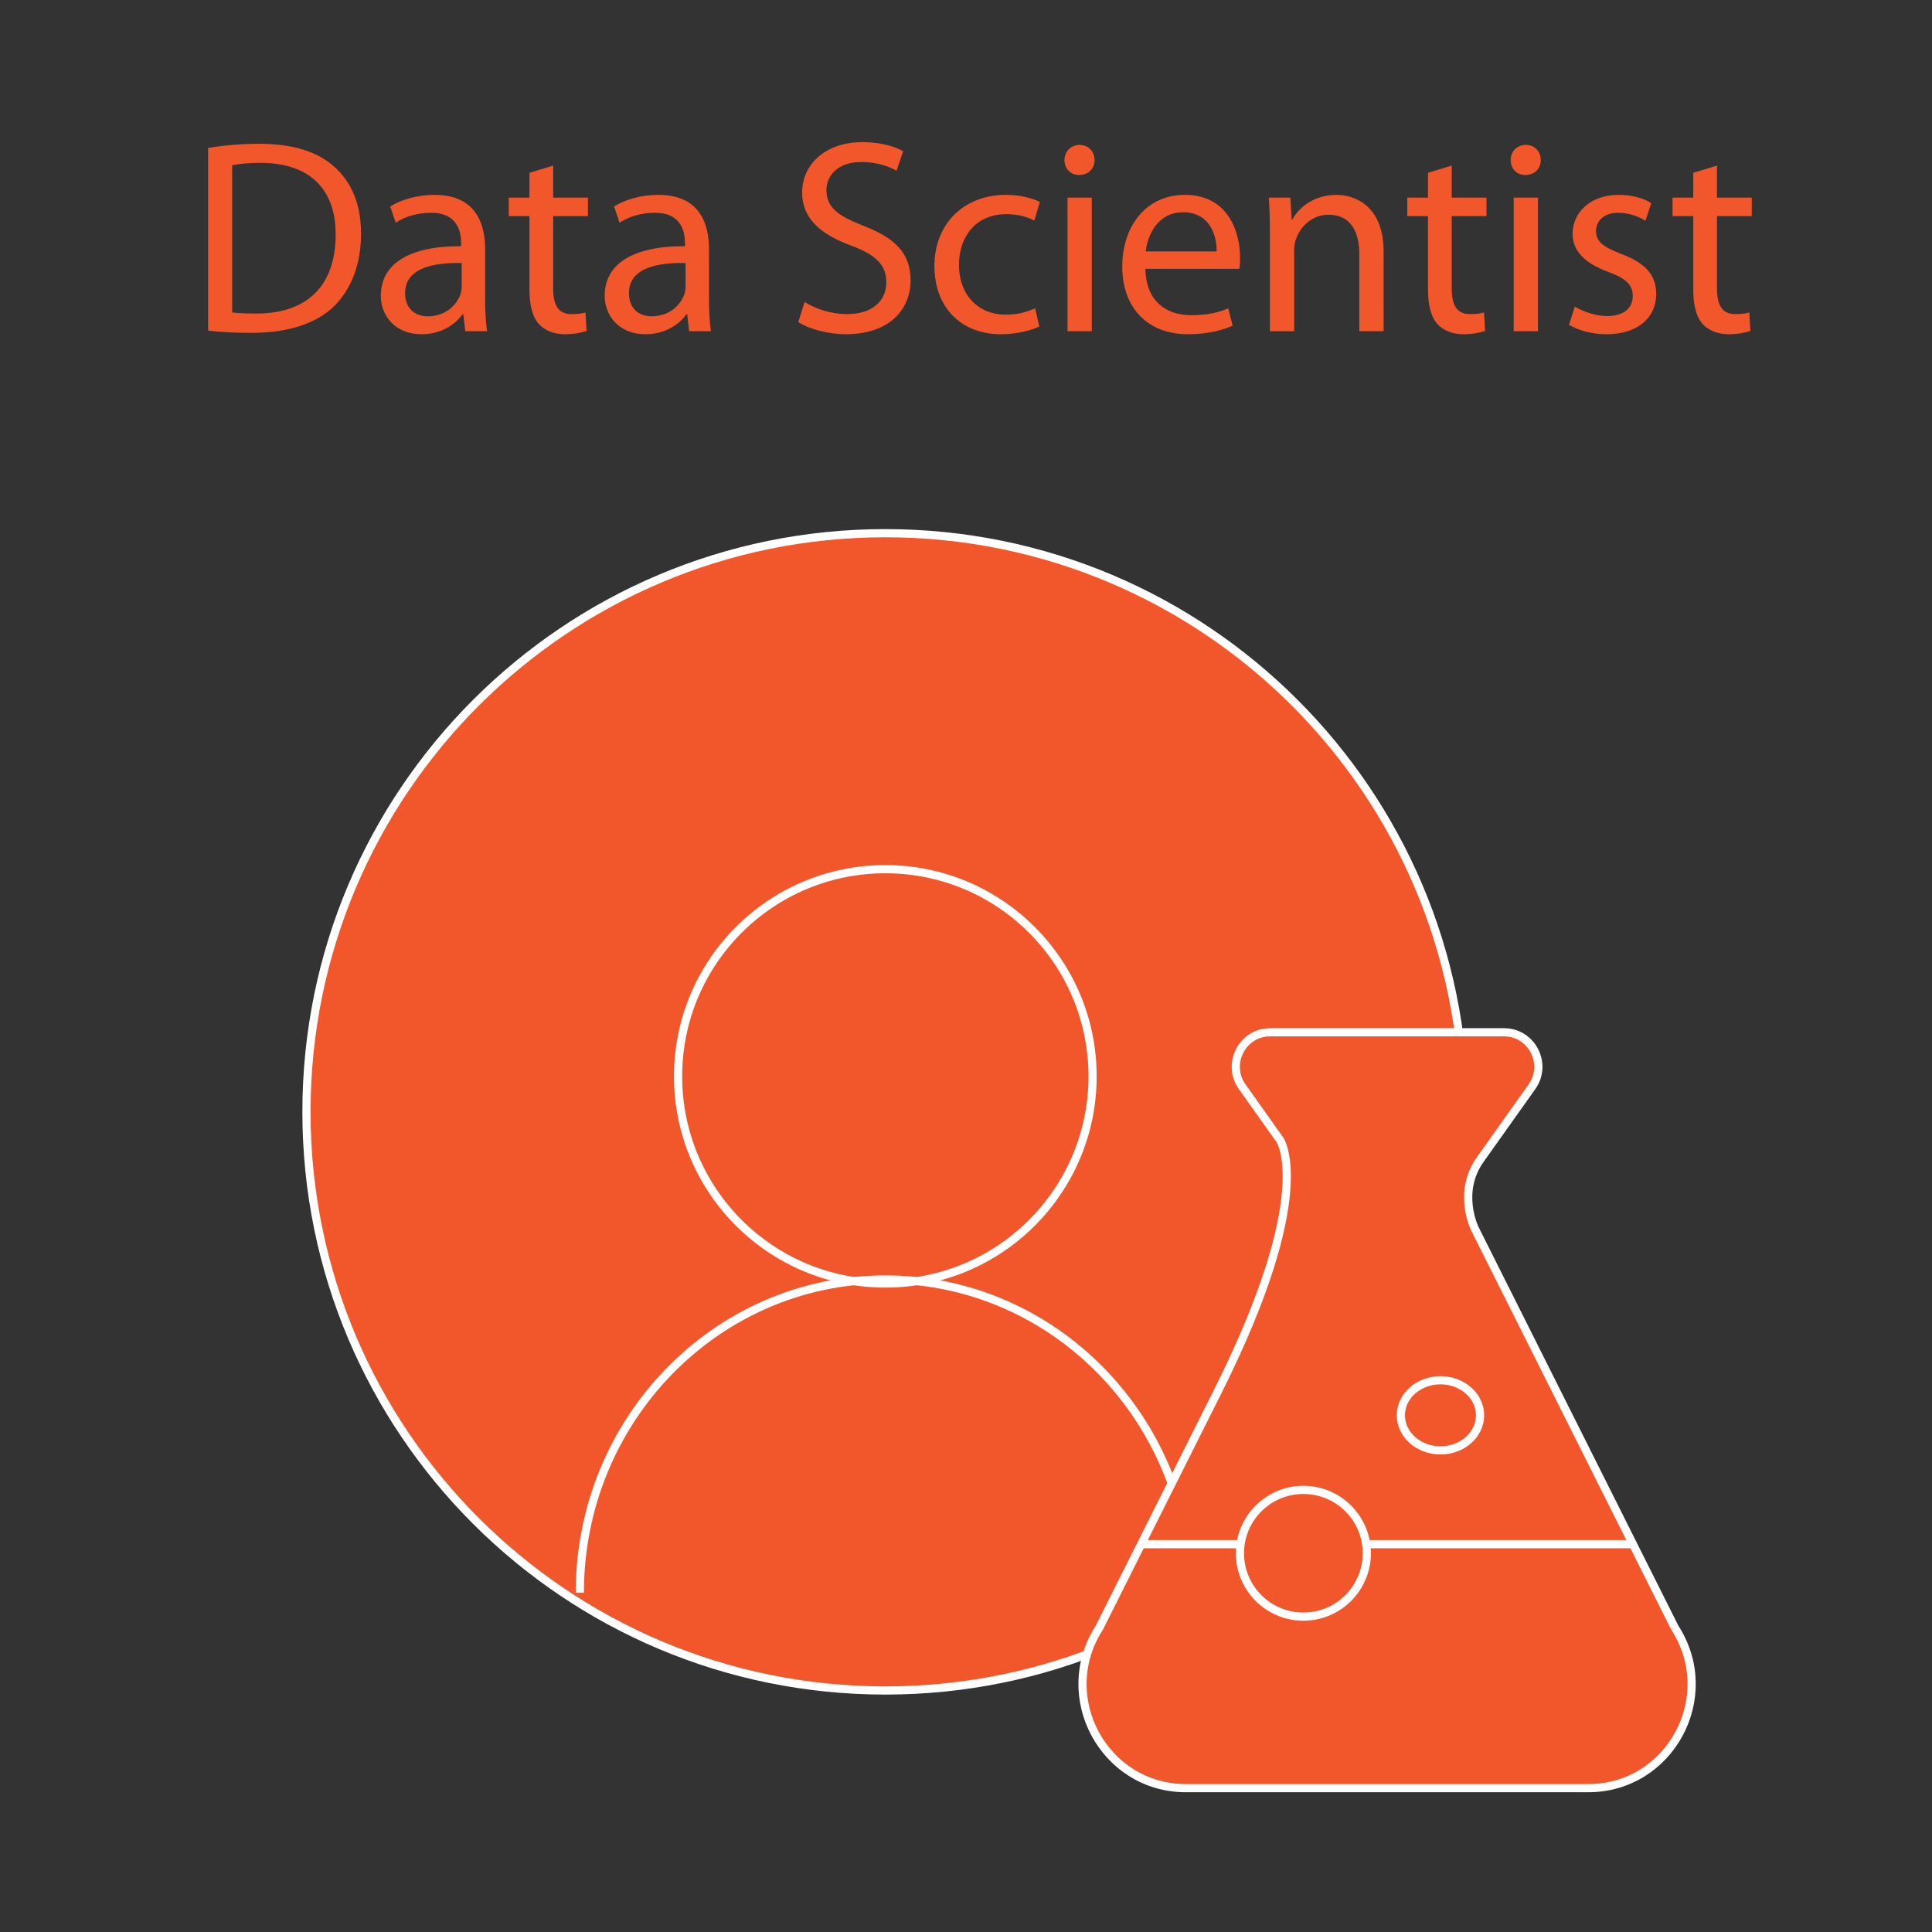 <?xml version="1.0" encoding="UTF-8"?>
<svg xmlns="http://www.w3.org/2000/svg" xmlns:xlink="http://www.w3.org/1999/xlink" viewBox="0 0 252 252" width="252pt" height="252pt" version="1.1" xmlns:inkscape="http://www.inkscape.org/namespaces/inkscape">
 <rect x="0" y="0" width="252" height="252" fill="#333333" stroke="none"/>
 <defs>
  <path d="M0.76 9.98 C1.2 10.03 1.71 10.06 2.34 10.06 C3.65 10.06 4.69 9.72 5.33 9.09 C5.95 8.47 6.3 7.57 6.3 6.47 C6.3 5.38 5.95 4.6 5.34 4.05 C4.75 3.51 3.86 3.21 2.61 3.21 C1.92 3.21 1.29 3.27 0.76 3.36 L0.76 9.98 L0.76 9.98 Z M1.63 3.99 C1.86 3.94 2.2 3.9 2.65 3.9 C4.49 3.9 5.39 4.91 5.38 6.5 C5.38 8.32 4.38 9.36 2.51 9.36 C2.17 9.36 1.85 9.35 1.63 9.32 L1.63 3.99 Z" id="GlMyriadPro-Regular37"/>
  <path d="M4.13 7.03 C4.13 6.07 3.77 5.06 2.29 5.06 C1.68 5.06 1.09 5.23 0.69 5.48 L0.89 6.07 C1.23 5.84 1.7 5.71 2.16 5.71 C3.15 5.7 3.26 6.43 3.26 6.82 L3.26 6.92 C1.39 6.91 0.35 7.55 0.35 8.72 C0.35 9.42 0.85 10.11 1.83 10.11 C2.52 10.11 3.04 9.77 3.31 9.39 L3.34 9.39 L3.41 10 L4.2 10 C4.15 9.67 4.13 9.26 4.13 8.84 L4.13 7.03 L4.13 7.03 Z M3.28 8.37 C3.28 8.45 3.27 8.55 3.24 8.65 C3.1 9.06 2.69 9.46 2.05 9.46 C1.61 9.46 1.23 9.2 1.23 8.62 C1.23 7.68 2.32 7.51 3.28 7.53 L3.28 8.37 Z" id="GlMyriadPro-Regular66"/>
  <path d="M0.93 4.26 L0.93 5.16 L0.18 5.16 L0.18 5.83 L0.93 5.83 L0.93 8.47 C0.93 9.04 1.03 9.47 1.27 9.74 C1.48 9.97 1.81 10.11 2.22 10.11 C2.56 10.11 2.83 10.05 3 9.99 L2.96 9.32 C2.83 9.36 2.69 9.38 2.45 9.38 C1.96 9.38 1.79 9.04 1.79 8.44 L1.79 5.83 L3.05 5.83 L3.05 5.16 L1.79 5.16 L1.79 4 L0.93 4.26 Z" id="GlMyriadPro-Regular85"/>
  <path d="" id="GlMyriadPro-Regular1"/>
  <path d="M0.42 9.67 C0.78 9.91 1.49 10.11 2.14 10.11 C3.73 10.11 4.49 9.2 4.49 8.16 C4.49 7.17 3.92 6.62 2.78 6.18 C1.85 5.82 1.44 5.51 1.44 4.88 C1.44 4.42 1.79 3.87 2.71 3.87 C3.32 3.87 3.77 4.06 3.98 4.19 L4.22 3.48 C3.93 3.31 3.42 3.15 2.74 3.15 C1.43 3.15 0.56 3.93 0.56 4.98 C0.56 5.92 1.24 6.5 2.34 6.9 C3.25 7.24 3.61 7.61 3.61 8.23 C3.61 8.91 3.09 9.38 2.2 9.38 C1.6 9.38 1.04 9.19 0.65 8.94 L0.42 9.67 Z" id="GlMyriadPro-Regular52"/>
  <path d="M4.03 9.17 C3.78 9.28 3.45 9.4 2.95 9.4 C1.99 9.4 1.27 8.71 1.27 7.59 C1.27 6.59 1.87 5.76 2.98 5.76 C3.46 5.76 3.79 5.88 4 5.99 L4.2 5.32 C3.96 5.19 3.5 5.06 2.98 5.06 C1.4 5.06 0.38 6.15 0.38 7.64 C0.38 9.12 1.33 10.11 2.79 10.11 C3.44 10.11 3.95 9.94 4.18 9.83 L4.03 9.17 Z" id="GlMyriadPro-Regular68"/>
  <path d="M1.61 10 L1.61 5.16 L0.73 5.16 L0.73 10 L1.61 10 L1.61 10 Z M1.17 3.25 C0.84 3.25 0.62 3.5 0.62 3.8 C0.62 4.1 0.83 4.34 1.15 4.34 C1.5 4.34 1.71 4.1 1.71 3.8 C1.71 3.49 1.49 3.25 1.17 3.25 Z" id="GlMyriadPro-Regular74"/>
  <path d="M4.62 7.74 C4.64 7.64 4.65 7.51 4.65 7.33 C4.65 6.44 4.24 5.06 2.65 5.06 C1.24 5.06 0.38 6.2 0.38 7.66 C0.38 9.12 1.27 10.11 2.76 10.11 C3.53 10.11 4.07 9.94 4.38 9.8 L4.22 9.17 C3.9 9.31 3.51 9.42 2.88 9.42 C1.99 9.42 1.24 8.93 1.22 7.74 L4.62 7.74 L4.62 7.74 Z M1.23 7.11 C1.3 6.5 1.68 5.69 2.58 5.69 C3.57 5.69 3.81 6.56 3.8 7.11 L1.23 7.11 Z" id="GlMyriadPro-Regular70"/>
  <path d="M0.73 10 L1.61 10 L1.61 7.09 C1.61 6.94 1.63 6.79 1.67 6.68 C1.83 6.19 2.28 5.78 2.85 5.78 C3.68 5.78 3.97 6.43 3.97 7.21 L3.97 10 L4.85 10 L4.85 7.12 C4.85 5.46 3.81 5.06 3.14 5.06 C2.34 5.06 1.78 5.51 1.54 5.96 L1.52 5.96 L1.47 5.16 L0.69 5.16 C0.72 5.56 0.73 5.96 0.73 6.47 L0.73 10 Z" id="GlMyriadPro-Regular79"/>
  <path d="M0.4 9.77 C0.74 9.97 1.23 10.11 1.76 10.11 C2.89 10.11 3.56 9.51 3.56 8.65 C3.56 7.93 3.12 7.51 2.29 7.2 C1.66 6.95 1.38 6.77 1.38 6.37 C1.38 6.01 1.66 5.71 2.18 5.71 C2.63 5.71 2.98 5.88 3.17 6 L3.38 5.36 C3.12 5.19 2.69 5.06 2.2 5.06 C1.17 5.06 0.53 5.7 0.53 6.48 C0.53 7.06 0.94 7.53 1.82 7.85 C2.46 8.09 2.71 8.31 2.71 8.73 C2.71 9.14 2.41 9.45 1.78 9.45 C1.34 9.45 0.88 9.27 0.61 9.11 L0.4 9.77 Z" id="GlMyriadPro-Regular84"/>
 </defs>
 <g inkscape:label="Background" inkscape:groupmode="layer" id="Background">
  <path style="fill:#f1572b; fill-rule:nonzero;stroke-width:1.067; stroke-linecap:butt; stroke-linejoin:miter; stroke-dasharray:none; stroke:#ffffff;" transform="translate(39.974, 69.547)" d="M151.011 75.475 C151.011 117.159 117.205 150.951 75.504 150.951 C33.803 150.951 0 117.159 0 75.475 C0 33.792 33.803 0 75.504 0 C117.205 0 151.011 33.792 151.011 75.475 "/>
  <path style="fill:none;stroke-width:1.067; stroke-linecap:butt; stroke-linejoin:miter; stroke-dasharray:none; stroke:#ffffff;" transform="translate(75.631, 166.891)" d="M79.696 40.844 C79.696 18.287 61.856 0 39.848 0 M39.848 0 L39.848 0 C17.84 0 0 18.287 0 40.844 "/>
  <path style="fill:#f1572b; fill-rule:nonzero;stroke-width:1.067; stroke-linecap:butt; stroke-linejoin:miter; stroke-dasharray:none; stroke:#ffffff;" transform="translate(141.195, 134.646)" d="M77.263 77.672 L51.182 25.636 C51.182 25.636 48.814 20.912 51.875 16.605 L58.62 7.113 C60.737 4.137 58.62 0 54.98 0 L24.475 0 C20.836 0 18.722 4.137 20.836 7.113 L25.739 14.012 C25.739 14.012 30.641 20.912 17.625 46.883 L2.193 77.672 C-3.622 86.684 2.808 98.592 13.494 98.592 L65.965 98.592 C76.647 98.592 83.08 86.684 77.263 77.672 "/>
  <path style="fill:#f1572b; fill-rule:nonzero;stroke-width:1.067; stroke-linecap:butt; stroke-linejoin:miter; stroke-dasharray:none; stroke:#ffffff;" transform="translate(148.696, 180.033)" d="M64.079 21.382 L0 21.382 M44.357 4.573 C44.357 7.097 42.044 9.146 39.192 9.146 C36.338 9.146 34.026 7.097 34.026 4.573 C34.026 2.046 36.338 0 39.192 0 C42.044 0 44.357 2.046 44.357 4.573 "/>
  <path style="fill:#f1572b; fill-rule:nonzero;stroke-width:1.067; stroke-linecap:butt; stroke-linejoin:miter; stroke-dasharray:none; stroke:#ffffff;" transform="translate(161.732, 194.334)" d="M16.548 8.264 C16.548 12.83 12.842 16.529 8.275 16.529 C3.705 16.529 0 12.83 0 8.264 C0 3.699 3.705 0 8.275 0 C12.842 0 16.548 3.699 16.548 8.264 "/>
  <path style="fill:none;stroke-width:1.067; stroke-linecap:butt; stroke-linejoin:miter; stroke-dasharray:none; stroke:#ffffff;" transform="translate(88.447, 113.372)" d="M27.032 54.043 C12.102 54.043 0 41.945 0 27.022 C0 12.098 12.102 0 27.032 0 C41.962 0 54.064 12.098 54.064 27.022 C54.064 41.945 41.962 54.043 27.032 54.043 "/>
  <g transform="translate(2.786, 7.769)">
   <use style="fill:#f1572b;stroke:none;" transform="matrix(3.6 0 0 3.6 21.625 -0.569)" xlink:href="#GlMyriadPro-Regular37"/>
   <use style="fill:#f1572b;stroke:none;" transform="matrix(3.6 0 0 3.6 45.625 -0.569)" xlink:href="#GlMyriadPro-Regular66"/>
   <use style="fill:#f1572b;stroke:none;" transform="matrix(3.6 0 0 3.6 62.925 -0.569)" xlink:href="#GlMyriadPro-Regular85"/>
   <use style="fill:#f1572b;stroke:none;" transform="matrix(3.6 0 0 3.6 74.825 -0.569)" xlink:href="#GlMyriadPro-Regular66"/>
   <use style="fill:#f1572b;stroke:none;" transform="matrix(3.6 0 0 3.6 92.225 -0.569)" xlink:href="#GlMyriadPro-Regular1"/>
   <use style="fill:#f1572b;stroke:none;" transform="matrix(3.6 0 0 3.6 99.825 -0.569)" xlink:href="#GlMyriadPro-Regular52"/>
   <use style="fill:#f1572b;stroke:none;" transform="matrix(3.6 0 0 3.6 117.725 -0.569)" xlink:href="#GlMyriadPro-Regular68"/>
   <use style="fill:#f1572b;stroke:none;" transform="matrix(3.6 0 0 3.6 133.825 -0.569)" xlink:href="#GlMyriadPro-Regular74"/>
   <use style="fill:#f1572b;stroke:none;" transform="matrix(3.6 0 0 3.6 142.225 -0.569)" xlink:href="#GlMyriadPro-Regular70"/>
   <use style="fill:#f1572b;stroke:none;" transform="matrix(3.6 0 0 3.6 160.225 -0.569)" xlink:href="#GlMyriadPro-Regular79"/>
   <use style="fill:#f1572b;stroke:none;" transform="matrix(3.6 0 0 3.6 180.125 -0.569)" xlink:href="#GlMyriadPro-Regular85"/>
   <use style="fill:#f1572b;stroke:none;" transform="matrix(3.6 0 0 3.6 192.025 -0.569)" xlink:href="#GlMyriadPro-Regular74"/>
   <use style="fill:#f1572b;stroke:none;" transform="matrix(3.6 0 0 3.6 200.425 -0.569)" xlink:href="#GlMyriadPro-Regular84"/>
   <use style="fill:#f1572b;stroke:none;" transform="matrix(3.6 0 0 3.6 214.725 -0.569)" xlink:href="#GlMyriadPro-Regular85"/>
   <path style="fill:none; stroke:none;" d="M0 0 L248.5 0 L248.5 55.875 L0 55.875 L0 0 Z"/>
  </g>
 </g>
</svg>
